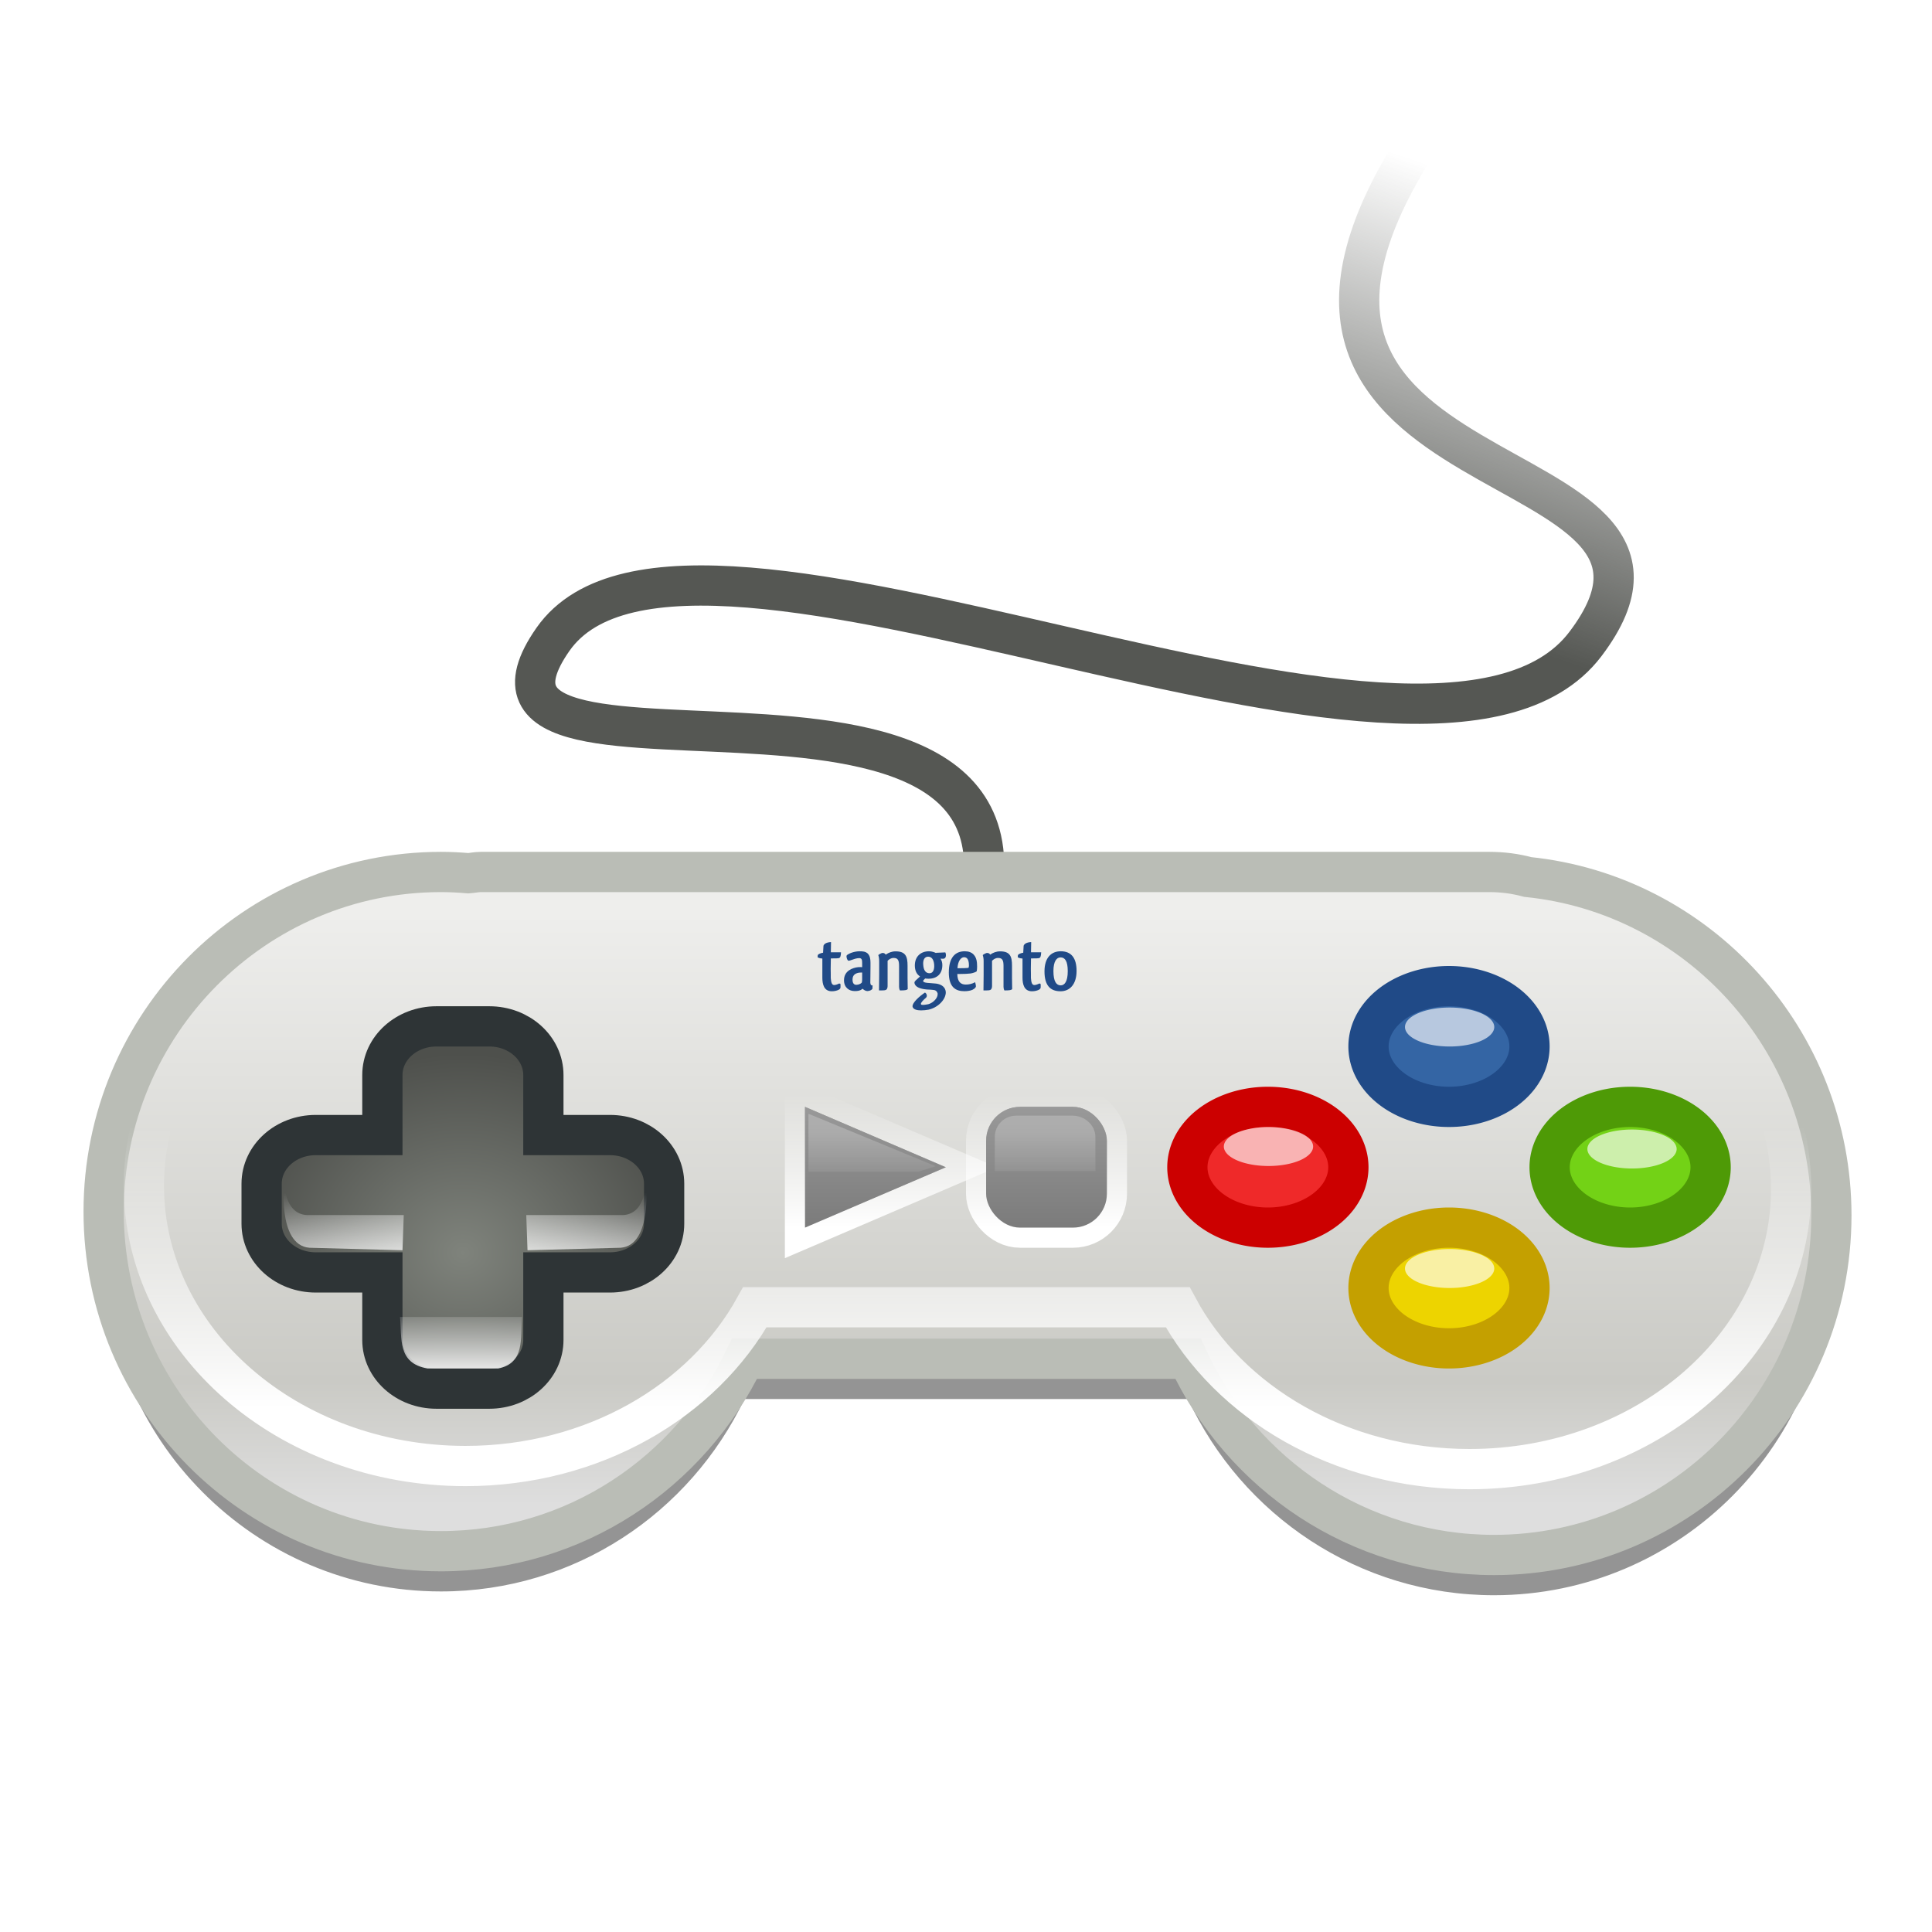 <?xml version="1.0" encoding="UTF-8" standalone="no"?>
<!-- Created with Inkscape (http://www.inkscape.org/) -->
<svg
   xmlns:dc="http://purl.org/dc/elements/1.1/"
   xmlns:cc="http://web.resource.org/cc/"
   xmlns:rdf="http://www.w3.org/1999/02/22-rdf-syntax-ns#"
   xmlns:svg="http://www.w3.org/2000/svg"
   xmlns="http://www.w3.org/2000/svg"
   xmlns:xlink="http://www.w3.org/1999/xlink"
   xmlns:sodipodi="http://sodipodi.sourceforge.net/DTD/sodipodi-0.dtd"
   xmlns:inkscape="http://www.inkscape.org/namespaces/inkscape"
   width="48"
   height="48"
   id="svg7854"
   sodipodi:version="0.32"
   inkscape:version="0.45"
   version="1.0"
   sodipodi:docname="input-gaming.svg"
   inkscape:output_extension="org.inkscape.output.svg.inkscape"
   sodipodi:docbase="/home/dobey/Projects/gnome-icon-theme/scalable/devices">
  <defs
     id="defs7856">
    <linearGradient
       inkscape:collect="always"
       id="linearGradient6317">
      <stop
         style="stop-color:#ffffff;stop-opacity:1;"
         offset="0"
         id="stop6319" />
      <stop
         style="stop-color:#ffffff;stop-opacity:0;"
         offset="1"
         id="stop6321" />
    </linearGradient>
    <linearGradient
       inkscape:collect="always"
       id="linearGradient6297">
      <stop
         id="stop6301"
         offset="0"
         style="stop-color:#7f837c;stop-opacity:1" />
      <stop
         id="stop6299"
         offset="1"
         style="stop-color:#4e504c;stop-opacity:1" />
    </linearGradient>
    <linearGradient
       inkscape:collect="always"
       id="linearGradient6260">
      <stop
         style="stop-color:#ffffff;stop-opacity:1;"
         offset="0"
         id="stop6262" />
      <stop
         style="stop-color:#ffffff;stop-opacity:0;"
         offset="1"
         id="stop6264" />
    </linearGradient>
    <linearGradient
       id="linearGradient6240">
      <stop
         style="stop-color:#999999;stop-opacity:1;"
         offset="0"
         id="stop6242" />
      <stop
         style="stop-color:#7b7b7b;stop-opacity:1;"
         offset="1"
         id="stop6244" />
    </linearGradient>
    <linearGradient
       inkscape:collect="always"
       id="linearGradient5804">
      <stop
         style="stop-color:#ffffff;stop-opacity:1;"
         offset="0"
         id="stop5806" />
      <stop
         style="stop-color:#ffffff;stop-opacity:0;"
         offset="1"
         id="stop5808" />
    </linearGradient>
    <linearGradient
       inkscape:collect="always"
       id="linearGradient5784">
      <stop
         style="stop-color:#ffffff;stop-opacity:1;"
         offset="0"
         id="stop5786" />
      <stop
         style="stop-color:#ffffff;stop-opacity:0;"
         offset="1"
         id="stop5788" />
    </linearGradient>
    <linearGradient
       id="linearGradient5739">
      <stop
         style="stop-color:#eeeeec;stop-opacity:1;"
         offset="0"
         id="stop5741" />
      <stop
         id="stop5747"
         offset="0.792"
         style="stop-color:#cacac5;stop-opacity:1" />
      <stop
         style="stop-color:#dedede;stop-opacity:1"
         offset="1"
         id="stop5743" />
    </linearGradient>
    <linearGradient
       inkscape:collect="always"
       id="linearGradient5731">
      <stop
         style="stop-color:#ffffff;stop-opacity:1;"
         offset="0"
         id="stop5733" />
      <stop
         style="stop-color:#ffffff;stop-opacity:0;"
         offset="1"
         id="stop5735" />
    </linearGradient>
    <linearGradient
       id="linearGradient5024">
      <stop
         style="stop-color:#555753"
         offset="0"
         id="stop5026" />
      <stop
         style="stop-color:#555753;stop-opacity:0;"
         offset="1"
         id="stop5028" />
    </linearGradient>
    <linearGradient
       inkscape:collect="always"
       xlink:href="#linearGradient5024"
       id="linearGradient6086"
       gradientUnits="userSpaceOnUse"
       gradientTransform="matrix(1,0,0,2.085,1.416,3.931)"
       x1="29.875"
       y1="4.763"
       x2="30.728"
       y2="-0.468" />
    <linearGradient
       inkscape:collect="always"
       xlink:href="#linearGradient5731"
       id="linearGradient5737"
       x1="24"
       y1="35"
       x2="24"
       y2="28"
       gradientUnits="userSpaceOnUse" />
    <linearGradient
       inkscape:collect="always"
       xlink:href="#linearGradient5739"
       id="linearGradient5745"
       x1="22"
       y1="22.701"
       x2="22"
       y2="37.375"
       gradientUnits="userSpaceOnUse" />
    <linearGradient
       inkscape:collect="always"
       xlink:href="#linearGradient5784"
       id="linearGradient5790"
       x1="9.688"
       y1="31.344"
       x2="9.406"
       y2="29.312"
       gradientUnits="userSpaceOnUse" />
    <linearGradient
       inkscape:collect="always"
       xlink:href="#linearGradient5784"
       id="linearGradient5800"
       gradientUnits="userSpaceOnUse"
       x1="9.688"
       y1="31.344"
       x2="9.406"
       y2="29.312"
       gradientTransform="matrix(-1,0,0,1,23.106,0)" />
    <linearGradient
       inkscape:collect="always"
       xlink:href="#linearGradient5804"
       id="linearGradient5810"
       x1="11.453"
       y1="34"
       x2="11.453"
       y2="32.391"
       gradientUnits="userSpaceOnUse" />
    <filter
       inkscape:collect="always"
       id="filter6232"
       x="-0.058"
       width="1.115"
       y="-0.146"
       height="1.292">
      <feGaussianBlur
         inkscape:collect="always"
         stdDeviation="1.033"
         id="feGaussianBlur6234" />
    </filter>
    <linearGradient
       inkscape:collect="always"
       xlink:href="#linearGradient6240"
       id="linearGradient6280"
       gradientUnits="userSpaceOnUse"
       gradientTransform="matrix(0.7,0,0,1,5.7,0)"
       x1="24"
       y1="27.68"
       x2="24"
       y2="31" />
    <linearGradient
       inkscape:collect="always"
       xlink:href="#linearGradient6260"
       id="linearGradient6282"
       gradientUnits="userSpaceOnUse"
       gradientTransform="matrix(0.7,0,0,1,5.7,0)"
       x1="24"
       y1="31"
       x2="24"
       y2="27.68" />
    <linearGradient
       inkscape:collect="always"
       xlink:href="#linearGradient6240"
       id="linearGradient6284"
       gradientUnits="userSpaceOnUse"
       gradientTransform="matrix(0.7,0,0,1,5.7,0)"
       x1="24"
       y1="28"
       x2="24"
       y2="31" />
    <linearGradient
       inkscape:collect="always"
       xlink:href="#linearGradient6240"
       id="linearGradient6286"
       gradientUnits="userSpaceOnUse"
       gradientTransform="translate(-1.5,0)"
       x1="24"
       y1="27.68"
       x2="24"
       y2="31" />
    <linearGradient
       inkscape:collect="always"
       xlink:href="#linearGradient6260"
       id="linearGradient6288"
       gradientUnits="userSpaceOnUse"
       gradientTransform="translate(-1.5,0)"
       x1="24"
       y1="31"
       x2="24"
       y2="27.68" />
    <linearGradient
       inkscape:collect="always"
       xlink:href="#linearGradient6240"
       id="linearGradient6290"
       gradientUnits="userSpaceOnUse"
       gradientTransform="translate(-1.5,0)"
       x1="24"
       y1="28"
       x2="24"
       y2="31" />
    <radialGradient
       inkscape:collect="always"
       xlink:href="#linearGradient6297"
       id="radialGradient6303"
       cx="11.5"
       cy="30.75"
       fx="11.5"
       fy="30.75"
       r="5.5"
       gradientUnits="userSpaceOnUse"
       gradientTransform="matrix(1,0,0,0.9,0,3.45)" />
    <linearGradient
       inkscape:collect="always"
       xlink:href="#linearGradient6317"
       id="linearGradient6323"
       x1="21.666"
       y1="28.146"
       x2="21.666"
       y2="29.648"
       gradientUnits="userSpaceOnUse" />
    <linearGradient
       inkscape:collect="always"
       xlink:href="#linearGradient6317"
       id="linearGradient6330"
       gradientUnits="userSpaceOnUse"
       x1="21.666"
       y1="28.146"
       x2="21.666"
       y2="29.648"
       gradientTransform="translate(-6.6291261e-2,0)" />
  </defs>
  <sodipodi:namedview
     id="base"
     pagecolor="#ffffff"
     bordercolor="#e0e0e0"
     borderopacity="1"
     gridtolerance="10000"
     guidetolerance="10"
     objecttolerance="10"
     inkscape:pageopacity="0.0"
     inkscape:pageshadow="2"
     inkscape:zoom="1"
     inkscape:cx="36.974884"
     inkscape:cy="7.8336935"
     inkscape:document-units="px"
     inkscape:current-layer="layer1"
     width="48px"
     height="48px"
     inkscape:showpageshadow="false"
     inkscape:window-width="641"
     inkscape:window-height="626"
     inkscape:window-x="237"
     inkscape:window-y="419">
    <inkscape:grid
       type="xygrid"
       id="grid4974" />
  </sodipodi:namedview>
  <g
     inkscape:label="Layer 1"
     inkscape:groupmode="layer"
     id="layer1">
    <path
       id="path6206"
       d="M 10.955,22.664 C 6.327,22.664 2.575,26.442 2.575,31.102 C 2.575,35.761 6.327,39.539 10.955,39.539 C 14.281,39.539 17.143,37.587 18.497,34.758 L 29.516,34.758 C 30.851,37.637 33.757,39.633 37.12,39.633 C 41.748,39.633 45.5,35.855 45.5,31.195 C 45.5,26.827 42.184,23.222 37.958,22.789 C 37.646,22.705 37.334,22.664 36.996,22.664 L 11.948,22.664 C 11.844,22.664 11.74,22.687 11.638,22.695 C 11.407,22.676 11.191,22.664 10.955,22.664 z"
       style="opacity:0.645;color:#000000;fill:#000000;fill-opacity:1;fill-rule:nonzero;stroke:none;stroke-width:1;stroke-linecap:butt;stroke-linejoin:miter;marker:none;marker-start:none;marker-mid:none;marker-end:none;stroke-miterlimit:4;stroke-dasharray:none;stroke-dashoffset:0;stroke-opacity:1;visibility:visible;display:inline;overflow:visible;enable-background:accumulate;filter:url(#filter6232)" />
    <path
       style="fill:none;fill-opacity:1;fill-rule:evenodd;stroke:url(#linearGradient6086);stroke-width:1;stroke-linecap:square;stroke-linejoin:miter;stroke-miterlimit:4;stroke-dasharray:none;stroke-opacity:1;display:inline"
       d="M 23.856,23.955 C 27.849,14.623 10.335,20.756 13.737,15.886 C 17.081,11.1 35.543,21.077 39.389,16.001 C 43.301,10.839 29.292,12.645 35.279,3.455"
       id="path5014"
       sodipodi:nodetypes="czzc" />
    <path
       style="opacity:1;color:#000000;fill:url(#linearGradient5745);fill-opacity:1;fill-rule:nonzero;stroke:#babdb6;stroke-width:1;stroke-linecap:butt;stroke-linejoin:miter;marker:none;marker-start:none;marker-mid:none;marker-end:none;stroke-miterlimit:4;stroke-dasharray:none;stroke-dashoffset:0;stroke-opacity:1;visibility:visible;display:inline;overflow:visible;enable-background:accumulate"
       d="M 10.955,21.664 C 6.327,21.664 2.575,25.442 2.575,30.102 C 2.575,34.761 6.327,38.539 10.955,38.539 C 14.281,38.539 17.143,36.587 18.497,33.758 L 29.516,33.758 C 30.851,36.637 33.757,38.633 37.12,38.633 C 41.748,38.633 45.5,34.855 45.5,30.195 C 45.5,25.827 42.184,22.222 37.958,21.789 C 37.646,21.705 37.334,21.664 36.996,21.664 L 11.948,21.664 C 11.844,21.664 11.74,21.687 11.638,21.695 C 11.407,21.676 11.191,21.664 10.955,21.664 z"
       id="path5553" />
    <path
       id="path5729"
       d="M 11.565,22.5 C 7.153,22.5 3.575,25.617 3.575,29.461 C 3.575,33.306 7.153,36.423 11.565,36.423 C 14.736,36.423 17.464,34.812 18.755,32.478 L 29.26,32.478 C 30.534,34.854 33.304,36.5 36.51,36.5 C 40.922,36.5 44.5,33.383 44.5,29.539 C 44.5,25.935 41.338,22.96 37.309,22.603 C 37.012,22.534 36.715,22.5 36.392,22.5 L 12.512,22.5 C 12.412,22.5 12.313,22.519 12.216,22.526 C 11.996,22.51 11.79,22.5 11.565,22.5 z"
       style="opacity:1;color:#000000;fill:none;fill-opacity:1;fill-rule:nonzero;stroke:url(#linearGradient5737);stroke-width:1;stroke-linecap:butt;stroke-linejoin:miter;marker:none;marker-start:none;marker-mid:none;marker-end:none;stroke-miterlimit:4;stroke-dasharray:none;stroke-dashoffset:0;stroke-opacity:1;visibility:visible;display:inline;overflow:visible;enable-background:accumulate" />
    <path
       sodipodi:type="arc"
       style="opacity:1;color:#000000;fill:#ef2929;fill-opacity:1;fill-rule:nonzero;stroke:#cc0000;stroke-width:1;stroke-linecap:butt;stroke-linejoin:miter;marker:none;marker-start:none;marker-mid:none;marker-end:none;stroke-miterlimit:4;stroke-dasharray:none;stroke-dashoffset:0;stroke-opacity:1;visibility:visible;display:inline;overflow:visible;enable-background:accumulate"
       id="path5767"
       sodipodi:cx="33"
       sodipodi:cy="28.5"
       sodipodi:rx="2"
       sodipodi:ry="1.5"
       d="M 35,28.5 A 2,1.5 0 1 1 31,28.5 A 2,1.5 0 1 1 35,28.5 z"
       transform="translate(-1.5,0.5)" />
    <path
       transform="translate(3,-2.5)"
       d="M 35,28.5 A 2,1.5 0 1 1 31,28.5 A 2,1.5 0 1 1 35,28.5 z"
       sodipodi:ry="1.5"
       sodipodi:rx="2"
       sodipodi:cy="28.5"
       sodipodi:cx="33"
       id="path5769"
       style="opacity:1;color:#000000;fill:#3465a4;fill-opacity:1;fill-rule:nonzero;stroke:#204a87;stroke-width:1;stroke-linecap:butt;stroke-linejoin:miter;marker:none;marker-start:none;marker-mid:none;marker-end:none;stroke-miterlimit:4;stroke-dasharray:none;stroke-dashoffset:0;stroke-opacity:1;visibility:visible;display:inline;overflow:visible;enable-background:accumulate"
       sodipodi:type="arc" />
    <path
       sodipodi:type="arc"
       style="opacity:1;color:#000000;fill:#73d216;fill-opacity:1;fill-rule:nonzero;stroke:#4e9a06;stroke-width:1;stroke-linecap:butt;stroke-linejoin:miter;marker:none;marker-start:none;marker-mid:none;marker-end:none;stroke-miterlimit:4;stroke-dasharray:none;stroke-dashoffset:0;stroke-opacity:1;visibility:visible;display:inline;overflow:visible;enable-background:accumulate"
       id="path5771"
       sodipodi:cx="33"
       sodipodi:cy="28.5"
       sodipodi:rx="2"
       sodipodi:ry="1.5"
       d="M 35,28.5 A 2,1.5 0 1 1 31,28.5 A 2,1.5 0 1 1 35,28.5 z"
       transform="translate(7.5,0.5)" />
    <path
       transform="translate(3,3.5)"
       d="M 35,28.5 A 2,1.5 0 1 1 31,28.5 A 2,1.5 0 1 1 35,28.5 z"
       sodipodi:ry="1.5"
       sodipodi:rx="2"
       sodipodi:cy="28.5"
       sodipodi:cx="33"
       id="path5773"
       style="opacity:1;color:#000000;fill:#edd400;fill-opacity:1;fill-rule:nonzero;stroke:#c4a000;stroke-width:1;stroke-linecap:butt;stroke-linejoin:miter;marker:none;marker-start:none;marker-mid:none;marker-end:none;stroke-miterlimit:4;stroke-dasharray:none;stroke-dashoffset:0;stroke-opacity:1;visibility:visible;display:inline;overflow:visible;enable-background:accumulate"
       sodipodi:type="arc" />
    <path
       style="opacity:1;color:#000000;fill:url(#radialGradient6303);fill-opacity:1;fill-rule:nonzero;stroke:#2e3436;stroke-width:1;stroke-linecap:butt;stroke-linejoin:miter;marker:none;marker-start:none;marker-mid:none;marker-end:none;stroke-miterlimit:4;stroke-dasharray:none;stroke-dashoffset:0;stroke-opacity:1;visibility:visible;display:inline;overflow:visible;enable-background:accumulate"
       d="M 10.844,25.5 C 10.1,25.5 9.5,26.04 9.5,26.709 L 9.5,28.2 L 7.844,28.2 C 7.1,28.2 6.5,28.74 6.5,29.409 L 6.5,30.403 C 6.5,31.073 7.1,31.613 7.844,31.613 L 9.5,31.613 L 9.5,33.291 C 9.5,33.96 10.1,34.5 10.844,34.5 L 12.156,34.5 C 12.9,34.5 13.5,33.96 13.5,33.291 L 13.5,31.613 L 15.156,31.613 C 15.9,31.613 16.5,31.073 16.5,30.403 L 16.5,29.409 C 16.5,28.74 15.9,28.2 15.156,28.2 L 13.5,28.2 L 13.5,26.709 C 13.5,26.04 12.9,25.5 12.156,25.5 L 10.844,25.5 z"
       id="rect5775"
       sodipodi:nodetypes="ccccccccccccccccccccc" />
    <g
       id="g5812"
       style="opacity:0.843">
      <path
         sodipodi:nodetypes="cccccc"
         id="path5782"
         d="M 7.062,29.312 C 7.062,29.312 7.031,30.156 7.625,30.188 L 10.031,30.188 L 10,31.062 L 7.688,31 C 6.875,30.938 7.062,29.312 7.062,29.312 z"
         style="opacity:1;color:#000000;fill:url(#linearGradient5790);fill-opacity:1;fill-rule:nonzero;stroke:none;stroke-width:1;stroke-linecap:butt;stroke-linejoin:miter;marker:none;marker-start:none;marker-mid:none;marker-end:none;stroke-miterlimit:4;stroke-dasharray:none;stroke-dashoffset:0;stroke-opacity:1;visibility:visible;display:inline;overflow:visible;enable-background:accumulate" />
      <path
         style="opacity:1;color:#000000;fill:url(#linearGradient5800);fill-opacity:1;fill-rule:nonzero;stroke:none;stroke-width:1;stroke-linecap:butt;stroke-linejoin:miter;marker:none;marker-start:none;marker-mid:none;marker-end:none;stroke-miterlimit:4;stroke-dasharray:none;stroke-dashoffset:0;stroke-opacity:1;visibility:visible;display:inline;overflow:visible;enable-background:accumulate"
         d="M 16.044,29.312 C 16.044,29.312 16.075,30.156 15.481,30.188 L 13.075,30.188 L 13.106,31.062 L 15.419,31 C 16.231,30.938 16.044,29.312 16.044,29.312 z"
         id="path5798"
         sodipodi:nodetypes="cccccc" />
      <path
         sodipodi:nodetypes="ccccc"
         id="path5802"
         d="M 9.938,32.719 C 10.062,32.719 12.969,32.719 12.969,32.719 C 12.927,33.243 13.048,33.87 12.375,34 L 10.625,34 C 9.861,33.87 9.992,33.243 9.938,32.719 z"
         style="opacity:1;color:#000000;fill:url(#linearGradient5810);fill-opacity:1;fill-rule:nonzero;stroke:none;stroke-width:1;stroke-linecap:butt;stroke-linejoin:miter;marker:none;marker-start:none;marker-mid:none;marker-end:none;stroke-miterlimit:4;stroke-dasharray:none;stroke-dashoffset:0;stroke-opacity:1;visibility:visible;display:inline;overflow:visible;enable-background:accumulate" />
    </g>
    <path
       sodipodi:type="arc"
       style="opacity:1;color:#000000;fill:#ffffff;fill-opacity:0.644;fill-rule:nonzero;stroke:none;stroke-width:1;stroke-linecap:butt;stroke-linejoin:miter;marker:none;marker-start:none;marker-mid:none;marker-end:none;stroke-miterlimit:4;stroke-dasharray:none;stroke-dashoffset:0;stroke-opacity:1;visibility:visible;display:inline;overflow:visible;enable-background:accumulate"
       id="path5817"
       sodipodi:cx="35.953125"
       sodipodi:cy="25.640625"
       sodipodi:rx="1.109375"
       sodipodi:ry="0.484375"
       d="M 37.062,25.641 A 1.109,0.484 0 1 1 34.844,25.641 A 1.109,0.484 0 1 1 37.062,25.641 z"
       transform="translate(6.25e-2,-0.125)"
       inkscape:transform-center-x="0.28125"
       inkscape:transform-center-y="1.78125" />
    <path
       inkscape:transform-center-y="1.78125"
       inkscape:transform-center-x="0.28125"
       transform="translate(-4.438,2.844)"
       d="M 37.062,25.641 A 1.109,0.484 0 1 1 34.844,25.641 A 1.109,0.484 0 1 1 37.062,25.641 z"
       sodipodi:ry="0.484375"
       sodipodi:rx="1.109375"
       sodipodi:cy="25.640625"
       sodipodi:cx="35.953125"
       id="path6200"
       style="opacity:1;color:#000000;fill:#ffffff;fill-opacity:0.644;fill-rule:nonzero;stroke:none;stroke-width:1;stroke-linecap:butt;stroke-linejoin:miter;marker:none;marker-start:none;marker-mid:none;marker-end:none;stroke-miterlimit:4;stroke-dasharray:none;stroke-dashoffset:0;stroke-opacity:1;visibility:visible;display:inline;overflow:visible;enable-background:accumulate"
       sodipodi:type="arc" />
    <path
       sodipodi:type="arc"
       style="opacity:1;color:#000000;fill:#ffffff;fill-opacity:0.644;fill-rule:nonzero;stroke:none;stroke-width:1;stroke-linecap:butt;stroke-linejoin:miter;marker:none;marker-start:none;marker-mid:none;marker-end:none;stroke-miterlimit:4;stroke-dasharray:none;stroke-dashoffset:0;stroke-opacity:1;visibility:visible;display:inline;overflow:visible;enable-background:accumulate"
       id="path6202"
       sodipodi:cx="35.953125"
       sodipodi:cy="25.640625"
       sodipodi:rx="1.109375"
       sodipodi:ry="0.484375"
       d="M 37.062,25.641 A 1.109,0.484 0 1 1 34.844,25.641 A 1.109,0.484 0 1 1 37.062,25.641 z"
       transform="translate(4.594,2.906)"
       inkscape:transform-center-x="0.28125"
       inkscape:transform-center-y="1.78125" />
    <path
       inkscape:transform-center-y="1.78125"
       inkscape:transform-center-x="0.28125"
       transform="translate(6.2499988e-2,5.875)"
       d="M 37.062,25.641 A 1.109,0.484 0 1 1 34.844,25.641 A 1.109,0.484 0 1 1 37.062,25.641 z"
       sodipodi:ry="0.484375"
       sodipodi:rx="1.109375"
       sodipodi:cy="25.640625"
       sodipodi:cx="35.953125"
       id="path6204"
       style="opacity:1;color:#000000;fill:#ffffff;fill-opacity:0.644;fill-rule:nonzero;stroke:none;stroke-width:1;stroke-linecap:butt;stroke-linejoin:miter;marker:none;marker-start:none;marker-mid:none;marker-end:none;stroke-miterlimit:4;stroke-dasharray:none;stroke-dashoffset:0;stroke-opacity:1;visibility:visible;display:inline;overflow:visible;enable-background:accumulate"
       sodipodi:type="arc" />
    <g
       id="g6274"
       transform="translate(1,-0.5)">
      <path
         style="opacity:1;color:#000000;fill:url(#linearGradient6280);fill-opacity:1;fill-rule:nonzero;stroke:url(#linearGradient6282);stroke-width:1;stroke-linecap:butt;stroke-linejoin:miter;marker:none;marker-start:none;marker-mid:none;marker-end:none;stroke-miterlimit:4;stroke-dasharray:none;stroke-dashoffset:0;stroke-opacity:1;visibility:visible;display:inline;overflow:visible;enable-background:accumulate"
         d="M 19,28 L 19,31 L 22.5,29.5 L 19,28 z"
         id="path6256" />
      <path
         id="path6236"
         d="M 19,28 L 19,31 L 22.5,29.5 L 19,28 z"
         style="opacity:1;color:#000000;fill:url(#linearGradient6284);fill-opacity:1;fill-rule:nonzero;stroke:none;stroke-width:1;stroke-linecap:butt;stroke-linejoin:miter;marker:none;marker-start:none;marker-mid:none;marker-end:none;stroke-miterlimit:4;stroke-dasharray:none;stroke-dashoffset:0;stroke-opacity:1;visibility:visible;display:inline;overflow:visible;enable-background:accumulate" />
      <rect
         style="opacity:1;color:#000000;fill:url(#linearGradient6286);fill-opacity:1;fill-rule:nonzero;stroke:url(#linearGradient6288);stroke-width:1;stroke-linecap:butt;stroke-linejoin:miter;marker:none;marker-start:none;marker-mid:none;marker-end:none;stroke-miterlimit:4;stroke-dasharray:none;stroke-dashoffset:0;stroke-opacity:1;visibility:visible;display:inline;overflow:visible;enable-background:accumulate"
         id="rect6258"
         width="3"
         height="3"
         x="23.5"
         y="28"
         rx="0.843"
         ry="0.843" />
      <rect
         ry="0.843"
         rx="0.843"
         y="28"
         x="23.5"
         height="3"
         width="3"
         id="rect6238"
         style="opacity:1;color:#000000;fill:url(#linearGradient6290);fill-opacity:1;fill-rule:nonzero;stroke:none;stroke-width:1;stroke-linecap:butt;stroke-linejoin:miter;marker:none;marker-start:none;marker-mid:none;marker-end:none;stroke-miterlimit:4;stroke-dasharray:none;stroke-dashoffset:0;stroke-opacity:1;visibility:visible;display:inline;overflow:visible;enable-background:accumulate" />
    </g>
    <path
       style="font-size:1.992px;font-style:normal;font-variant:normal;font-weight:normal;font-stretch:normal;text-indent:0;text-align:start;text-decoration:none;line-height:200%;letter-spacing:normal;word-spacing:normal;text-transform:none;direction:ltr;block-progression:tb;writing-mode:lr-tb;text-anchor:start;color:#000000;fill:#204a87;fill-opacity:1;fill-rule:nonzero;stroke:none;stroke-width:1;stroke-linecap:butt;stroke-linejoin:miter;stroke-miterlimit:4;stroke-dashoffset:0;stroke-opacity:1;marker:none;marker-start:none;marker-mid:none;marker-end:none;visibility:visible;display:inline;overflow:visible;enable-background:accumulate;font-family:Qlassik Bold"
       d="M 20.846,24.435 C 20.832,24.447 20.752,24.475 20.726,24.473 C 20.662,24.473 20.648,24.399 20.64,24.296 L 20.64,24.198 C 20.64,24.156 20.638,24.114 20.638,24.069 C 20.638,23.985 20.64,23.899 20.642,23.812 C 20.716,23.812 20.744,23.812 20.784,23.81 C 20.8,23.81 20.82,23.808 20.834,23.806 C 20.874,23.798 20.889,23.772 20.895,23.66 L 20.642,23.66 C 20.642,23.585 20.644,23.521 20.646,23.437 L 20.646,23.405 C 20.527,23.413 20.475,23.451 20.459,23.497 C 20.457,23.553 20.451,23.614 20.449,23.67 C 20.437,23.676 20.433,23.672 20.417,23.676 C 20.391,23.684 20.361,23.692 20.332,23.712 C 20.316,23.728 20.314,23.728 20.314,23.786 C 20.344,23.8 20.377,23.812 20.431,23.814 L 20.431,24.288 C 20.431,24.451 20.469,24.628 20.668,24.628 C 20.732,24.628 20.808,24.611 20.854,24.581 C 20.868,24.569 20.877,24.557 20.881,24.543 C 20.883,24.527 20.883,24.505 20.883,24.487 C 20.883,24.469 20.881,24.453 20.879,24.441 L 20.846,24.435 M 21.033,23.784 C 21.037,23.806 21.045,23.84 21.073,23.869 C 21.103,23.869 21.125,23.863 21.147,23.853 C 21.205,23.832 21.282,23.804 21.346,23.804 C 21.412,23.804 21.42,23.848 21.42,23.931 L 21.42,24.029 C 21.408,24.027 21.394,24.027 21.376,24.027 C 21.358,24.027 21.336,24.027 21.318,24.029 C 21.193,24.043 20.969,24.112 20.969,24.354 C 20.969,24.539 21.099,24.623 21.234,24.623 C 21.29,24.623 21.34,24.619 21.388,24.595 C 21.4,24.587 21.422,24.573 21.432,24.565 C 21.458,24.593 21.505,24.623 21.551,24.623 C 21.613,24.621 21.657,24.593 21.675,24.567 C 21.675,24.555 21.677,24.509 21.679,24.481 C 21.617,24.493 21.623,24.403 21.623,24.403 C 21.623,24.367 21.625,24.278 21.625,24.232 C 21.627,24.158 21.627,24.081 21.627,24.007 L 21.627,23.919 C 21.627,23.746 21.575,23.646 21.416,23.636 C 21.384,23.634 21.378,23.634 21.346,23.634 C 21.207,23.638 21.081,23.694 21.037,23.734 C 21.033,23.744 21.031,23.754 21.031,23.76 C 21.031,23.768 21.031,23.774 21.035,23.786 L 21.033,23.784 M 21.416,24.387 C 21.414,24.399 21.412,24.413 21.412,24.411 L 21.414,24.409 C 21.39,24.441 21.33,24.467 21.278,24.467 L 21.266,24.467 C 21.217,24.463 21.181,24.429 21.181,24.338 C 21.181,24.22 21.254,24.182 21.34,24.166 L 21.338,24.166 C 21.358,24.164 21.38,24.162 21.4,24.162 L 21.42,24.162 L 21.42,24.294 C 21.42,24.334 21.42,24.364 21.416,24.387 M 22.201,23.8 C 22.303,23.8 22.337,23.851 22.337,23.995 L 22.337,24.517 C 22.337,24.547 22.343,24.577 22.359,24.607 C 22.49,24.607 22.526,24.599 22.552,24.575 C 22.55,24.497 22.548,24.399 22.548,24.292 L 22.548,23.991 C 22.548,23.764 22.5,23.636 22.251,23.636 C 22.203,23.636 22.163,23.644 22.122,23.658 C 22.086,23.67 22.044,23.69 22.004,23.718 C 21.992,23.694 21.968,23.676 21.932,23.676 C 21.928,23.676 21.916,23.676 21.904,23.68 C 21.861,23.698 21.835,23.714 21.821,23.73 C 21.835,23.77 21.843,23.816 21.843,23.879 L 21.843,24.214 C 21.843,24.366 21.841,24.501 21.839,24.607 L 21.891,24.607 C 21.978,24.605 22,24.605 22.028,24.581 C 22.048,24.553 22.052,24.529 22.052,24.485 L 22.052,23.871 L 22.046,23.877 C 22.086,23.834 22.138,23.8 22.201,23.8 M 23.412,23.979 C 23.412,23.915 23.398,23.867 23.367,23.818 C 23.391,23.82 23.402,23.82 23.43,23.82 C 23.478,23.82 23.502,23.782 23.502,23.73 C 23.502,23.702 23.494,23.678 23.486,23.662 C 23.466,23.662 23.424,23.664 23.398,23.666 L 23.4,23.666 C 23.359,23.668 23.303,23.67 23.259,23.672 C 23.253,23.676 23.255,23.678 23.259,23.68 C 23.213,23.658 23.151,23.634 23.082,23.634 C 22.877,23.634 22.729,23.762 22.729,23.987 C 22.729,24.11 22.771,24.204 22.857,24.258 C 22.849,24.266 22.851,24.268 22.841,24.276 C 22.811,24.304 22.773,24.336 22.745,24.364 C 22.729,24.383 22.719,24.397 22.719,24.411 C 22.721,24.471 22.771,24.525 22.869,24.555 C 22.869,24.555 22.928,24.575 23.02,24.583 C 23.032,24.583 23.046,24.585 23.058,24.585 C 23.104,24.587 23.147,24.589 23.191,24.595 C 23.259,24.603 23.279,24.636 23.295,24.678 C 23.295,24.684 23.295,24.7 23.295,24.706 C 23.297,24.788 23.195,24.913 23.064,24.949 C 23.028,24.955 22.97,24.967 22.93,24.967 C 22.904,24.967 22.884,24.963 22.88,24.947 C 22.873,24.911 22.942,24.842 23.006,24.788 C 23.042,24.754 23.03,24.686 22.98,24.66 C 22.855,24.744 22.653,24.915 22.673,25.015 C 22.693,25.081 22.785,25.103 22.884,25.103 C 22.948,25.103 23.018,25.095 23.07,25.085 C 23.317,25.027 23.498,24.828 23.498,24.652 C 23.492,24.535 23.406,24.465 23.283,24.441 C 23.265,24.437 23.237,24.435 23.211,24.433 C 23.179,24.431 23.147,24.427 23.116,24.425 L 23.038,24.419 C 22.972,24.413 22.936,24.395 22.936,24.377 C 22.936,24.369 22.938,24.358 22.946,24.35 L 22.986,24.31 C 23.01,24.314 23.034,24.316 23.07,24.316 C 23.283,24.316 23.412,24.192 23.412,23.979 M 23.058,23.768 C 23.147,23.768 23.197,23.84 23.209,23.961 C 23.219,24.087 23.183,24.18 23.094,24.18 C 22.996,24.18 22.948,24.103 22.938,23.977 C 22.924,23.836 22.98,23.768 23.058,23.768 M 23.995,24.461 C 23.872,24.461 23.788,24.397 23.784,24.198 C 23.816,24.2 23.822,24.198 23.854,24.198 C 23.948,24.198 24.049,24.194 24.111,24.186 C 24.169,24.178 24.243,24.152 24.266,24.132 C 24.272,24.103 24.276,24.059 24.276,24.015 C 24.276,23.981 24.274,23.949 24.272,23.919 C 24.256,23.746 24.159,23.634 23.97,23.634 C 23.74,23.634 23.573,23.778 23.573,24.164 C 23.573,24.328 23.609,24.453 23.683,24.529 C 23.762,24.609 23.864,24.626 23.964,24.626 C 24.027,24.626 24.089,24.615 24.119,24.607 L 24.117,24.607 C 24.179,24.591 24.245,24.545 24.247,24.503 C 24.245,24.481 24.239,24.441 24.227,24.403 C 24.149,24.445 24.073,24.461 23.995,24.461 M 23.95,23.782 C 24.025,23.782 24.061,23.834 24.071,23.939 L 24.071,23.959 C 24.071,23.967 24.073,23.973 24.073,23.981 C 24.073,24.005 24.069,24.027 24.065,24.041 C 24.055,24.047 24.045,24.047 24.035,24.049 C 23.995,24.053 23.914,24.055 23.844,24.055 L 23.788,24.055 C 23.8,23.875 23.87,23.792 23.942,23.782 L 23.95,23.782 M 24.797,23.8 C 24.898,23.8 24.932,23.851 24.932,23.995 L 24.932,24.517 C 24.932,24.547 24.938,24.577 24.954,24.607 C 25.086,24.607 25.122,24.599 25.147,24.575 C 25.145,24.497 25.143,24.399 25.143,24.292 L 25.143,23.991 C 25.143,23.764 25.096,23.636 24.847,23.636 C 24.799,23.636 24.759,23.644 24.717,23.658 C 24.681,23.67 24.639,23.69 24.6,23.718 C 24.588,23.694 24.564,23.676 24.528,23.676 C 24.524,23.676 24.512,23.676 24.5,23.68 C 24.456,23.698 24.43,23.714 24.416,23.73 C 24.43,23.77 24.438,23.816 24.438,23.879 L 24.438,24.214 C 24.438,24.366 24.436,24.501 24.434,24.607 L 24.486,24.607 C 24.574,24.605 24.596,24.605 24.623,24.581 C 24.643,24.553 24.647,24.529 24.647,24.485 L 24.647,23.871 L 24.641,23.877 C 24.681,23.834 24.733,23.8 24.797,23.8 M 25.819,24.435 C 25.805,24.447 25.725,24.475 25.699,24.473 C 25.635,24.473 25.621,24.399 25.613,24.296 L 25.613,24.198 C 25.613,24.156 25.611,24.114 25.611,24.069 C 25.611,23.985 25.613,23.899 25.615,23.812 C 25.689,23.812 25.717,23.812 25.757,23.81 C 25.773,23.81 25.793,23.808 25.807,23.806 C 25.847,23.798 25.862,23.772 25.868,23.66 L 25.615,23.66 C 25.615,23.585 25.617,23.521 25.619,23.437 L 25.619,23.405 C 25.5,23.413 25.448,23.451 25.432,23.497 C 25.43,23.553 25.424,23.614 25.422,23.67 C 25.41,23.676 25.406,23.672 25.39,23.676 C 25.364,23.684 25.334,23.692 25.305,23.712 C 25.289,23.728 25.287,23.728 25.287,23.786 C 25.317,23.8 25.35,23.812 25.404,23.814 L 25.404,24.288 C 25.404,24.451 25.442,24.628 25.641,24.628 C 25.705,24.628 25.781,24.611 25.827,24.581 C 25.841,24.569 25.851,24.557 25.854,24.543 C 25.856,24.527 25.856,24.505 25.856,24.487 C 25.856,24.469 25.854,24.453 25.852,24.441 L 25.819,24.435 M 26.747,24.122 C 26.747,23.802 26.616,23.634 26.355,23.634 C 26.118,23.634 25.95,23.792 25.95,24.134 C 25.95,24.483 26.094,24.628 26.349,24.628 C 26.578,24.628 26.747,24.457 26.747,24.122 M 26.172,24.126 C 26.172,23.879 26.255,23.786 26.349,23.786 C 26.459,23.786 26.528,23.879 26.528,24.128 C 26.528,24.391 26.447,24.481 26.353,24.481 C 26.249,24.481 26.172,24.391 26.172,24.126"
       id="text6292" />
    <path
       style="opacity:0.223;color:#000000;fill:url(#linearGradient6323);fill-opacity:1;fill-rule:nonzero;stroke:none;stroke-width:1;stroke-linecap:butt;stroke-linejoin:miter;marker:none;marker-start:none;marker-mid:none;marker-end:none;stroke-miterlimit:4;stroke-dasharray:none;stroke-dashoffset:0;stroke-opacity:1;visibility:visible;display:inline;overflow:visible;enable-background:accumulate"
       d="M 20.086,27.671 L 20.086,29.107 L 22.826,29.107 L 23.246,28.974 L 20.086,27.671 z"
       id="path6315" />
    <path
       style="opacity:0.223;color:#000000;fill:url(#linearGradient6330);fill-opacity:1;fill-rule:nonzero;stroke:none;stroke-width:1;stroke-linecap:butt;stroke-linejoin:miter;marker:none;marker-start:none;marker-mid:none;marker-end:none;stroke-miterlimit:4;stroke-dasharray:none;stroke-dashoffset:0;stroke-opacity:1;visibility:visible;display:inline;overflow:visible;enable-background:accumulate"
       d="M 25.246,27.719 C 24.95,27.719 24.715,27.954 24.715,28.25 L 24.715,29.094 L 27.215,29.094 L 27.215,28.25 C 27.215,27.954 26.948,27.719 26.652,27.719 L 25.246,27.719 z"
       id="rect6325" />
  </g>
</svg>
